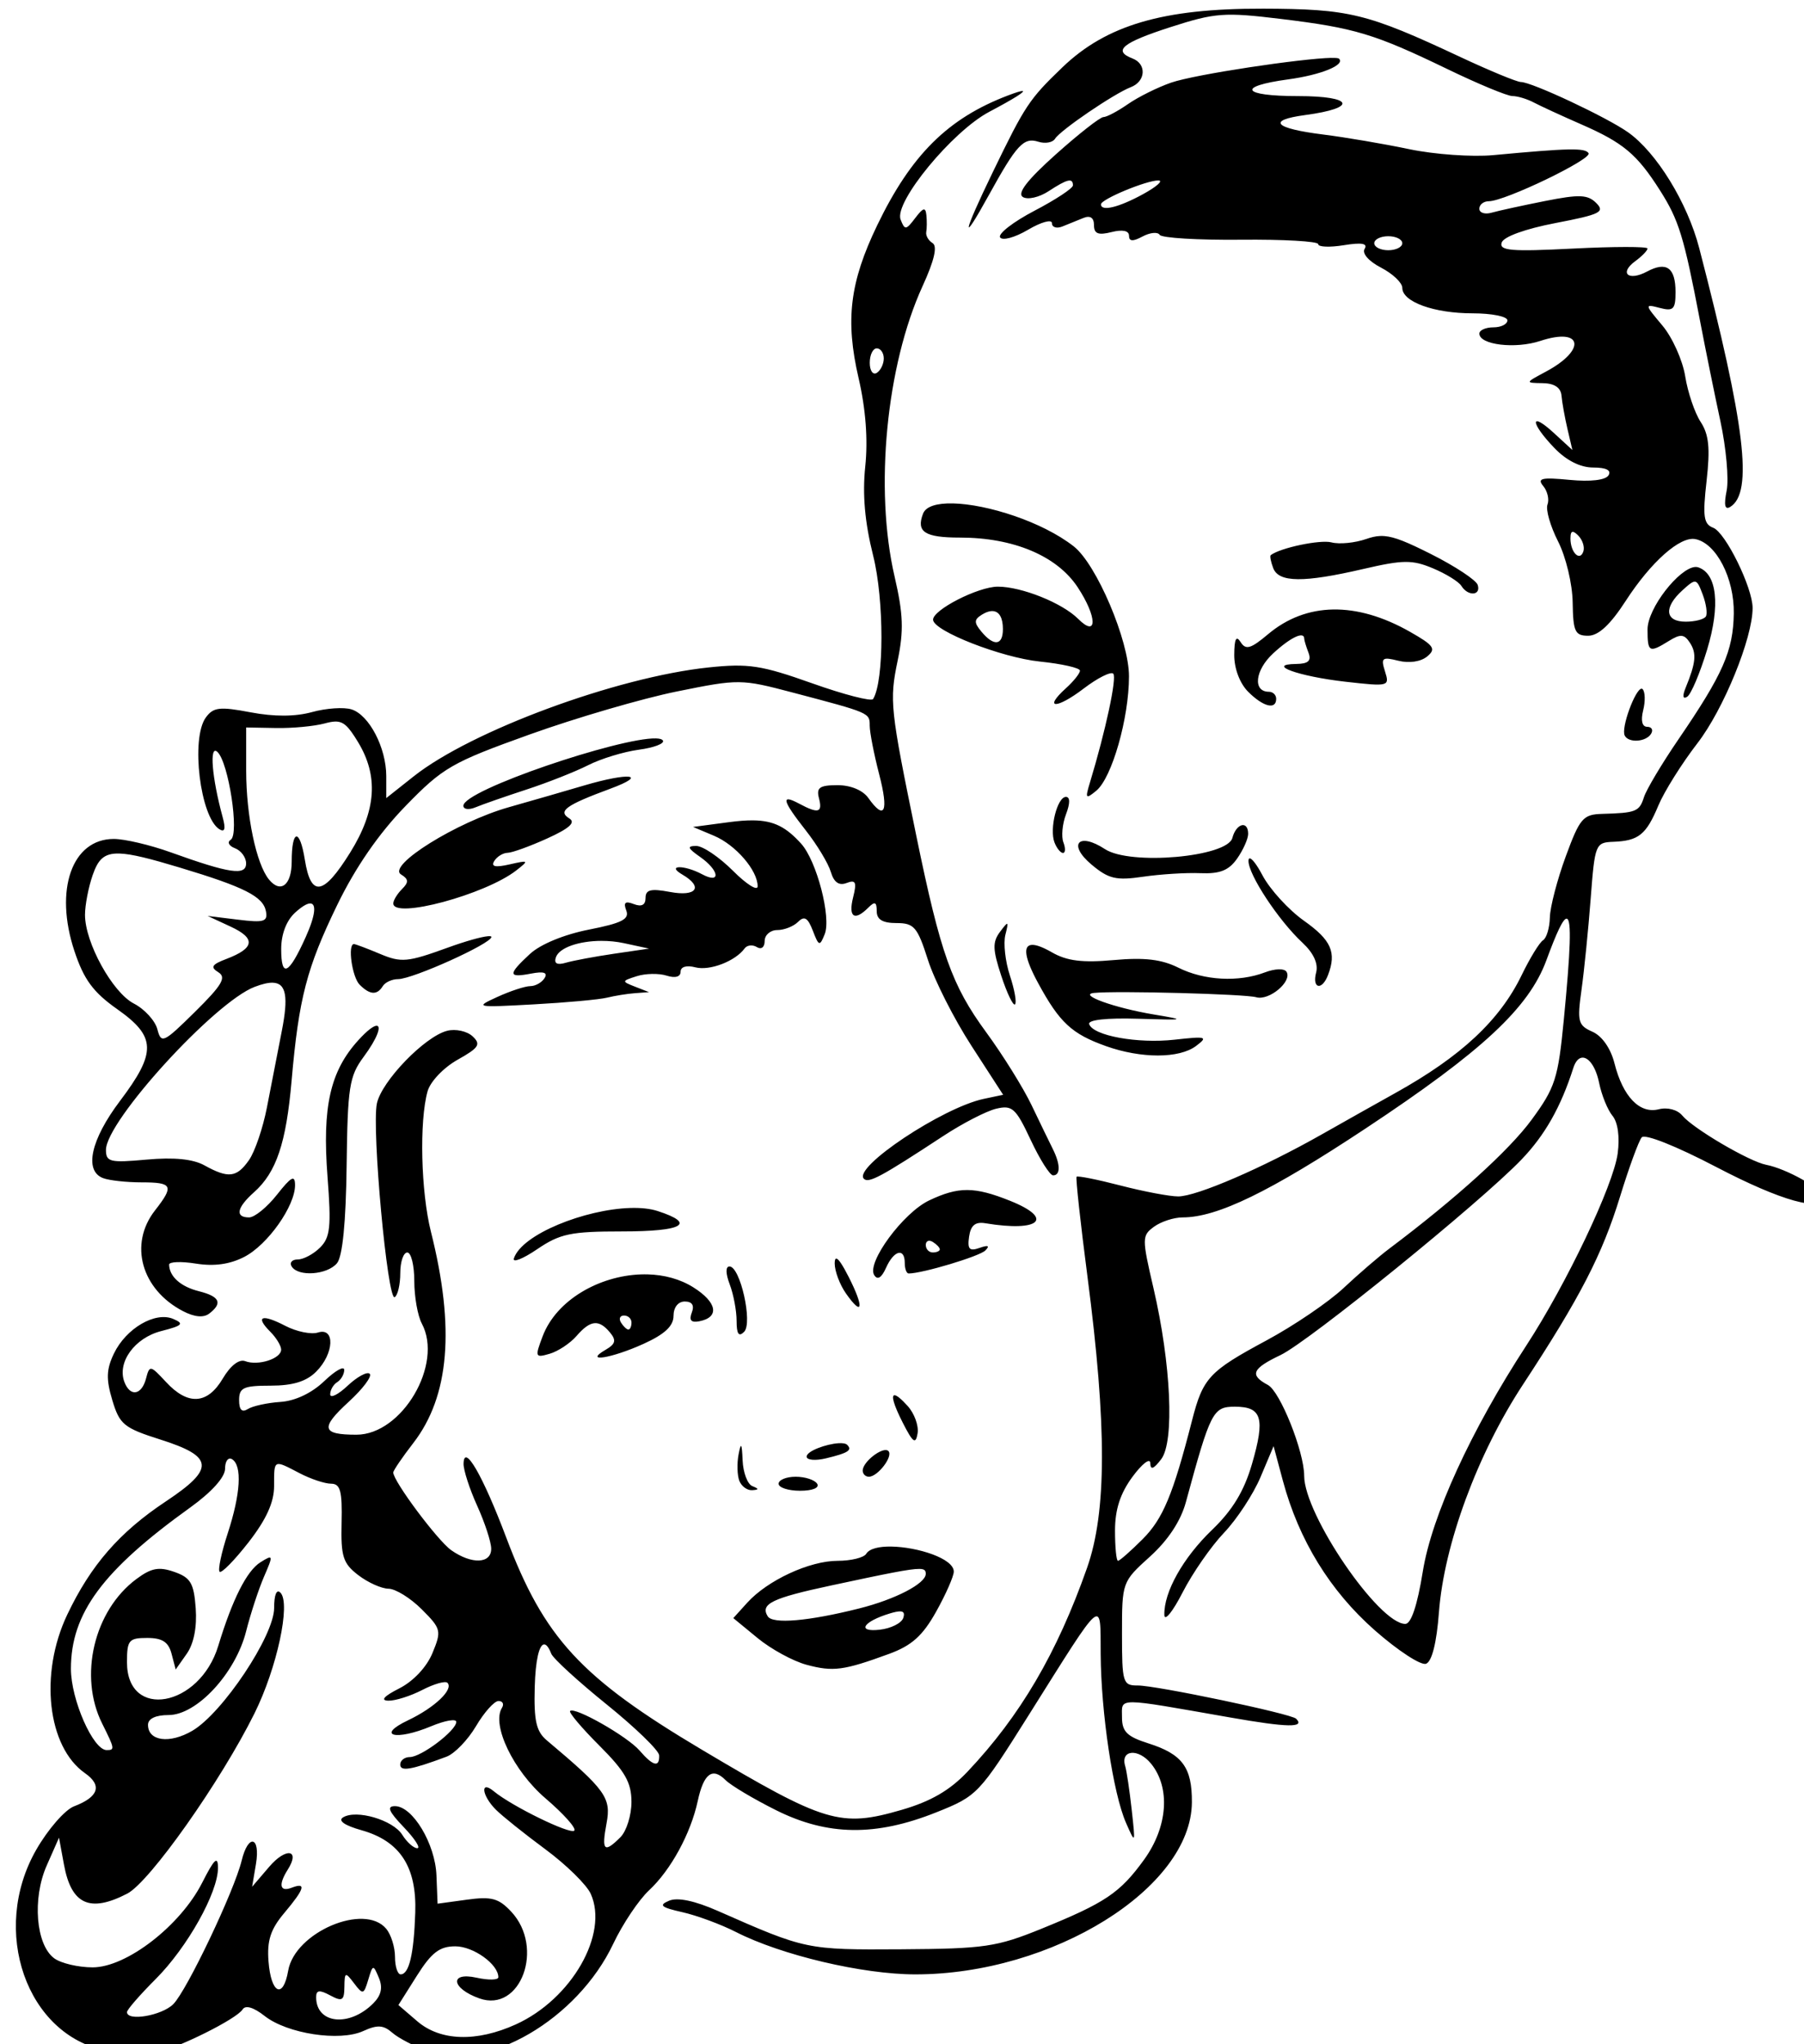 <?xml version="1.0" encoding="UTF-8"?>
<svg width="68.225mm" height="77.287mm" version="1.1" viewBox="0 0 68.225 77.287" xmlns="http://www.w3.org/2000/svg">
<g transform="translate(-376.85 -207.93)">
<path transform="scale(.265)" d="m1602.2 785.88c-14.116-0.041-22.234 2.341-28.5 8.361-4.749 4.562-5.317 5.415-9.94 14.959-4.32 8.92-4.612 10.62-0.562 3.273 3.963-7.189 4.968-8.273 7.059-7.609 0.976 0.31 2.049 0.119 2.385-0.424 0.755-1.222 8.429-6.446 10.809-7.359 2.143-0.822 2.295-3.311 0.25-4.096-2.866-1.1-1.461-2.258 5.434-4.479 6.361-2.049 7.663-2.143 15.75-1.162 10.521 1.276 13.353 2.129 23.762 7.16 4.371 2.113 8.54 3.842 9.264 3.842 0.724 0 2.098 0.413 3.053 0.918 0.955 0.505 3.988 1.902 6.738 3.103 6.047 2.641 7.99 4.269 11.285 9.457 2.683 4.224 3.41 6.592 5.689 18.521 0.788 4.125 2.104 10.608 2.924 14.404 0.819 3.797 1.219 8.253 0.889 9.904-0.415 2.077-0.256 2.79 0.518 2.312 3.286-2.031 2.134-11.631-4.43-36.916-1.685-6.491-6.1-13.671-10.174-16.543-3.062-2.159-13.734-7.162-15.277-7.162-0.559 0-4.448-1.607-8.643-3.57-13.38-6.264-15.826-6.859-28.281-6.896zm9.891 7.018c-4.241 0.081-19.458 2.345-22.891 3.537-1.925 0.669-4.694 2.047-6.154 3.062-1.46 1.016-3.035 1.849-3.5 1.85-0.465 1e-3 -3.522 2.395-6.791 5.32-4.084 3.655-5.556 5.56-4.705 6.086 0.681 0.421 2.325 0.051 3.658-0.822 2.685-1.759 3.492-1.953 3.488-0.836 0 0.412-2.47 2.039-5.486 3.615-3.017 1.576-5.226 3.285-4.91 3.797 0.319 0.515 2.099 0.032 3.988-1.082 1.877-1.107 3.412-1.53 3.412-0.939 0 0.59 0.675 0.801 1.5 0.467 0.825-0.334 2.175-0.881 3-1.215 0.967-0.391 1.5-0.029 1.5 1.02 0 1.235 0.601 1.475 2.5 0.998 1.575-0.395 2.5-0.203 2.5 0.518 0 0.822 0.546 0.851 1.939 0.105 1.067-0.571 2.163-0.675 2.438-0.23 0.275 0.445 5.477 0.758 11.561 0.697 6.084-0.061 11.062 0.222 11.062 0.631 0 0.409 1.644 0.477 3.654 0.15 2.553-0.414 3.449-0.258 2.969 0.52-0.4 0.647 0.581 1.77 2.344 2.682 1.668 0.863 3.033 2.16 3.033 2.883 0 1.998 4.524 3.635 10.047 3.635 2.724 0 4.953 0.45 4.953 1 0 0.55-0.9 1-2 1s-2 0.402-2 0.893c0 1.605 5.125 2.222 8.691 1.045 6.034-1.991 6.635 1.259 0.809 4.377-2.993 1.601-2.995 1.606-0.465 1.647 1.674 0.026 2.587 0.634 2.686 1.789 0.082 0.962 0.466 3.1 0.852 4.75l0.701 3-2.637-2.424c-3.454-3.175-3.415-1.496 0.049 2.119 1.723 1.798 3.719 2.805 5.561 2.805 1.857 0 2.627 0.394 2.182 1.115-0.423 0.685-2.568 0.934-5.559 0.646-3.992-0.383-4.671-0.226-3.76 0.873 0.612 0.737 0.887 1.928 0.611 2.647-0.276 0.719 0.404 3.088 1.51 5.264 1.122 2.207 2.043 6.055 2.082 8.705 0.062 4.165 0.335 4.75 2.211 4.75 1.467 0 3.151-1.562 5.357-4.967 3.615-5.578 7.757-9.252 9.945-8.82 2.977 0.587 5.558 5.579 5.482 10.604-0.081 5.343-1.539 8.659-7.9 17.967-2.362 3.456-4.577 7.168-4.92 8.25-0.654 2.062-1.127 2.251-5.977 2.385-2.717 0.075-3.185 0.624-5.189 6.082-1.212 3.3-2.23 7.211-2.264 8.691-0.033 1.48-0.47 2.945-0.973 3.256-0.502 0.31-1.873 2.545-3.045 4.967-3.127 6.46-8.645 11.609-18.041 16.836-2.475 1.377-7.2 4.034-10.5 5.904-8.436 4.78-17.852 8.846-20.482 8.846-1.227 0-4.932-0.701-8.234-1.557-3.303-0.856-6.124-1.419-6.268-1.25-0.144 0.168 0.559 6.607 1.562 14.307 2.767 21.238 2.747 33.511-0.066 41.5-4.284 12.164-9.54 21.122-17.057 29.074-2.519 2.665-5.235 4.241-9.383 5.447-8.759 2.546-10.912 1.9-28.494-8.555-17.331-10.305-22.54-15.946-27.943-30.262-3.363-8.909-6.046-13.553-6.104-10.564-0.017 0.902 0.858 3.602 1.945 6 1.088 2.398 1.989 5.147 2 6.109 0.027 2.168-2.77 2.284-5.693 0.236-1.949-1.365-8.283-9.85-8.283-11.096 0-0.28 1.285-2.169 2.856-4.199 5.16-6.67 5.975-16.427 2.519-30.15-1.433-5.692-1.676-15.745-0.482-20.033 0.386-1.388 2.282-3.384 4.277-4.504 3.07-1.722 3.378-2.201 2.148-3.35-0.789-0.737-2.421-1.093-3.627-0.787-3.2 0.811-9.367 7.197-10.031 10.385-0.751 3.61 1.521 28.253 2.547 27.619 0.436-0.269 0.793-1.812 0.793-3.43s0.45-2.941 1-2.941 1 1.83 1 4.066c0 2.236 0.483 4.969 1.074 6.074 3.101 5.794-2.822 15.859-9.332 15.859-4.972 0-5.193-0.946-1.102-4.693 2.009-1.841 3.36-3.638 3.002-3.996-0.358-0.358-1.774 0.404-3.147 1.693-1.373 1.29-2.496 1.844-2.496 1.23 0-0.613 0.45-1.395 1-1.734 0.55-0.34 1-1.126 1-1.746 0-0.62-1.286 0.103-2.856 1.607-1.777 1.702-4.136 2.82-6.25 2.961-1.868 0.124-3.957 0.58-4.644 1.012-0.85 0.534-1.25 0.124-1.25-1.275 0-1.774 0.624-2.059 4.5-2.059 3.167 0 5.093-0.593 6.5-2 2.564-2.564 2.732-6.367 0.248-5.58-0.963 0.305-3.054-0.123-4.648-0.951-3.377-1.754-4.358-1.368-2.148 0.842 0.851 0.851 1.547 1.998 1.547 2.551 0 1.291-3.296 2.347-5.131 1.643-0.864-0.331-2.108 0.632-3.197 2.477-2.188 3.704-4.972 3.877-8.098 0.504-2.242-2.42-2.353-2.439-2.859-0.5-0.622 2.378-2.258 2.646-3.08 0.504-1.077-2.805 1.446-6.304 5.246-7.277 3.054-0.782 3.321-1.054 1.713-1.736-2.569-1.089-6.729 1.343-8.461 4.945-1.082 2.251-1.129 3.644-0.229 6.65 1.038 3.465 1.648 3.965 6.857 5.617 7.66 2.429 7.814 4.16 0.779 8.83-6.614 4.39-10.714 9.1-14.074 16.17-3.999 8.414-2.828 18.844 2.537 22.602 2.496 1.748 1.953 3.396-1.557 4.73-1.297 0.493-3.724 3.279-5.393 6.189-6.62 11.544-1.391 26.504 10.025 28.68 2.432 0.463 5.547 0.614 6.922 0.334 3.195-0.65 11.659-4.863 12.498-6.221 0.403-0.652 1.569-0.307 3.141 0.93 3.229 2.54 10.71 3.687 14.068 2.156 2.033-0.926 2.881-0.875 4.172 0.252 0.891 0.778 3.219 1.978 5.172 2.666 8.329 2.937 21.238-4.594 26.34-15.363 1.34-2.829 3.643-6.268 5.119-7.643 3.105-2.893 5.942-8.097 6.943-12.738 0.846-3.921 2.091-4.859 3.963-2.986 0.771 0.771 4.032 2.713 7.244 4.314 7.324 3.651 14.194 3.74 22.82 0.297 5.877-2.345 6.105-2.586 13.211-13.887 10.858-17.267 10.211-16.718 10.264-8.691 0.055 8.403 1.774 19.86 3.607 24.051 1.355 3.096 1.366 3.068 0.82-1.859-0.304-2.75-0.722-5.547-0.926-6.217-0.716-2.347 1.883-2.58 3.703-0.332 2.782 3.435 2.369 9.018-1.014 13.688-3.433 4.739-5.52 6.143-14.646 9.852-6.394 2.598-8.126 2.853-20 2.928-13.516 0.086-13.616 0.064-26.137-5.455-3.34-1.476-5.788-1.987-7-1.475-1.519 0.643-1.166 0.947 1.902 1.639 2.071 0.467 5.511 1.741 7.646 2.83 6.477 3.304 18.077 6.043 25.588 6.043 19.592 0 39.4-12.323 39.475-24.559 0.03-4.981-1.367-6.869-6.225-8.408-3.033-0.961-3.75-1.673-3.75-3.721 0-2.854-1.04-2.855 15.457 0.035 8.18 1.433 10.7 1.48 9.393 0.172-0.711-0.711-19.974-4.752-22.6-4.74-2.131 0.01-2.25-0.38-2.25-7.387 0-7.358 0.02-7.415 3.992-11.004 2.577-2.328 4.392-5.076 5.119-7.748 3.53-12.979 3.87-13.639 7-13.639 3.863 0 4.345 1.621 2.434 8.195-1.118 3.847-2.776 6.579-5.68 9.367-4.149 3.983-6.905 8.896-6.82 12.154 0.026 0.98 1.198-0.467 2.606-3.217 1.407-2.75 4.062-6.575 5.898-8.5s4.182-5.496 5.213-7.936l1.873-4.436 1.326 4.936c2.273 8.468 6.726 15.716 13.115 21.34 3.299 2.904 6.593 5.052 7.32 4.773 0.84-0.322 1.509-2.998 1.836-7.344 0.729-9.678 5.495-22.593 11.978-32.469 8.173-12.449 11.322-18.547 13.877-26.865 1.267-4.125 2.655-7.918 3.084-8.428 0.452-0.537 4.94 1.249 10.678 4.25 9.248 4.836 15.15 6.474 15.15 4.203 0-1.079-5.147-3.976-8.061-4.537-2.421-0.466-10.427-5.165-11.971-7.025-0.7-0.844-2.104-1.216-3.377-0.896-2.715 0.681-5.105-1.807-6.307-6.566-0.537-2.126-1.77-3.893-3.141-4.5-2.06-0.913-2.196-1.437-1.56-6 0.383-2.75 0.972-8.6 1.307-13 0.591-7.76 0.686-8.004 3.209-8.1 3.627-0.138 4.706-1.003 6.447-5.17 0.834-1.997 3.344-5.999 5.578-8.895 3.735-4.841 7.875-14.986 7.875-19.299 0-2.906-3.867-10.772-5.627-11.447-1.367-0.524-1.518-1.599-0.941-6.693 0.527-4.663 0.331-6.61-0.85-8.412-0.845-1.29-1.837-4.218-2.203-6.508s-1.833-5.552-3.262-7.25c-2.545-3.025-2.552-3.074-0.357-2.5 1.933 0.505 2.24 0.195 2.24-2.262 0-3.487-1.29-4.415-4.066-2.93-2.663 1.425-4.022 0.232-1.684-1.478 0.962-0.703 1.75-1.518 1.75-1.811 0-0.292-4.786-0.287-10.635 0.012-8.836 0.451-10.555 0.306-10.176-0.857 0.273-0.838 3.371-1.959 7.707-2.791 6.345-1.217 7.068-1.572 5.795-2.846-1.218-1.218-2.411-1.266-7.324-0.291-3.228 0.64-6.655 1.39-7.617 1.664-0.963 0.274-1.75 0.019-1.75-0.568 0-0.587 0.612-1.068 1.361-1.068 2.284 0 14.754-6.002 14.23-6.85-0.483-0.782-2.773-0.737-13.592 0.273-3.025 0.283-8.434-0.101-12.018-0.854-3.584-0.752-9.101-1.691-12.262-2.086-7.007-0.876-8.088-2.038-2.58-2.777 7.556-1.013 6.93-2.707-1-2.707-8.032 0-8.848-1.375-1.414-2.385 4.674-0.635 8.18-2.064 7.244-2.955-0.091-0.087-0.474-0.119-1.08-0.107zm-44.104 4.729c-0.235-8e-3 -0.916 0.2-2.064 0.637-8.568 3.257-13.816 8.466-18.662 18.525-3.918 8.133-4.573 13.532-2.652 21.814 1.018 4.391 1.349 8.77 0.951 12.574-0.42 4.019-0.069 7.991 1.127 12.754 1.578 6.291 1.574 17.89-0.01 20.449-0.237 0.383-4.154-0.628-8.705-2.246-7.239-2.574-9.086-2.857-14.773-2.26-13.138 1.38-33.875 9.037-42.082 15.537l-3.918 3.103v-3.135c0-4.043-2.434-8.72-4.955-9.52-1.087-0.345-3.62-0.174-5.629 0.381-2.409 0.664-5.399 0.677-8.783 0.035-4.405-0.836-5.306-0.732-6.381 0.738-2.179 2.98-0.807 14.252 1.941 15.951 0.769 0.475 0.914-0.065 0.463-1.715-1.548-5.661-1.933-10.424-0.752-9.322 1.6 1.492 3.158 11.744 1.904 12.527-0.541 0.338-0.27 0.882 0.607 1.219 0.871 0.334 1.584 1.305 1.584 2.158 0 1.794-2.344 1.448-10.789-1.588-2.908-1.046-6.55-1.9-8.094-1.9-5.97 0-8.521 7.261-5.619 15.998 1.354 4.078 2.678 5.872 6.115 8.295 5.561 3.919 5.627 6.151 0.387 13.092-4.172 5.526-5.148 9.961-2.42 11.008 0.87 0.334 3.345 0.607 5.5 0.607 4.439 0 4.672 0.482 1.92 4-3.762 4.809-1.963 11.281 3.998 14.377 1.638 0.85 2.929 0.969 3.748 0.34 1.939-1.489 1.496-2.436-1.49-3.186-2.593-0.651-4.21-2.095-4.244-3.791-0.01-0.419 1.717-0.485 3.834-0.146 2.596 0.415 4.843 0.1 6.902-0.965 3.341-1.727 7.255-7.269 7.236-10.246-0.01-1.491-0.543-1.206-2.572 1.369-1.409 1.788-3.203 3.25-3.988 3.25-2.039 0-1.764-1.391 0.711-3.596 3.179-2.832 4.58-6.996 5.357-15.904 1.028-11.781 2.155-16.112 6.529-25.119 2.589-5.33 5.924-10.16 9.709-14.057 5.369-5.528 6.592-6.234 17.766-10.242 6.6-2.367 16.05-5.126 21-6.129 8.826-1.789 9.145-1.785 16.5 0.154 11.075 2.92 11 2.888 11 4.742 0 0.943 0.61 4.062 1.353 6.932 1.385 5.338 0.78 6.656-1.547 3.377-0.794-1.118-2.529-1.834-4.42-1.834-2.524 7e-3 -3.022 0.355-2.633 1.842 0.547 2.093-0.073 2.269-2.82 0.799-2.666-1.427-2.427-0.475 0.965 3.844 1.594 2.03 3.192 4.681 3.551 5.891 0.444 1.496 1.165 2.001 2.252 1.584 1.306-0.501 1.476-0.124 0.93 2.053-0.711 2.831 0.193 3.44 2.17 1.463 0.933-0.933 1.199-0.822 1.199 0.5 0 1.198 0.833 1.701 2.818 1.701 2.519 0 2.993 0.555 4.49 5.25 0.921 2.888 3.712 8.4 6.203 12.25l4.531 7-2.772 0.586c-5.886 1.245-18.693 9.777-17.107 11.396 0.675 0.69 2.466-0.275 11.336-6.1 2.75-1.806 6.147-3.558 7.551-3.893 2.291-0.546 2.794-0.091 4.922 4.451 1.303 2.782 2.743 5.059 3.199 5.059 1.073 0 1.056-1.574-0.041-3.764-0.478-0.955-1.839-3.761-3.022-6.236-1.183-2.475-4.095-7.156-6.473-10.4-4.925-6.719-6.522-11.208-9.996-28.1-3.725-18.116-3.842-19.214-2.65-24.953 0.887-4.271 0.8-6.644-0.441-11.998-2.891-12.467-1.19-30.102 4-41.438 1.668-3.643 2.143-5.685 1.424-6.129-0.593-0.366-1-1.075-0.906-1.574 0.096-0.5 0.104-1.583 0.022-2.408-0.119-1.185-0.452-1.101-1.59 0.402-1.32 1.744-1.496 1.763-2.092 0.211-0.945-2.463 7.378-12.573 12.643-15.357 3.609-1.909 5.257-2.96 4.74-2.977zm19.43 12.762c0.705 0.023-0.294 0.903-2.219 1.957-3.469 1.899-6 2.511-6 1.449 0-0.731 6.585-3.459 8.219-3.406zm32.781 7.957c1.1 0 2 0.45 2 1 0 0.55-0.9 1-2 1s-2-0.45-2-1c0-0.55 0.9-1 2-1zm-72.998 16c0.55 0 1 0.649 1 1.441 0 0.792-0.45 1.719-1 2.059-0.55 0.34-1-0.309-1-1.441 0-1.132 0.45-2.059 1-2.059zm10.857 22.125c-2.228-0.049-3.844 0.396-4.254 1.465-0.999 2.604 0.247 3.41 5.275 3.41 7.632 0 13.834 2.61 16.781 7.064 2.813 4.25 2.867 7.319 0.08 4.531-2.272-2.272-8.075-4.594-11.459-4.594-2.82 4e-3 -9.316 3.329-9.244 4.732 0.082 1.608 9.752 5.388 15.23 5.953 3.152 0.325 5.732 0.909 5.732 1.297 0 0.388-0.904 1.521-2.008 2.519-3.283 2.972-1.34 2.998 2.545 0.035 1.976-1.507 3.873-2.461 4.215-2.119 0.545 0.545-1.081 8.125-3.342 15.58-0.682 2.248-0.59 2.361 0.912 1.129 2.238-1.835 4.676-10.356 4.676-16.34 0-5.089-4.635-15.988-7.883-18.533-4.494-3.522-12.356-6.022-17.258-6.131zm88.543 4.064c0.172 0.041 0.405 0.217 0.711 0.523 0.612 0.612 0.939 1.629 0.729 2.262-0.497 1.491-1.842 0.146-1.842-1.842 0-0.703 0.116-1.011 0.402-0.943zm-27.592 0.586c-0.637 0.03-1.248 0.18-1.947 0.424-1.609 0.561-3.84 0.779-4.961 0.486-1.615-0.422-7.297 0.77-8.676 1.82-0.15 0.115 0.011 0.948 0.357 1.852 0.793 2.066 4.321 2.101 12.842 0.125 5.694-1.32 6.992-1.333 9.94-0.102 1.865 0.779 3.698 1.911 4.072 2.518 0.936 1.514 2.825 1.396 2.326-0.146-0.222-0.688-3.233-2.674-6.689-4.412-3.338-1.679-5.132-2.434-6.613-2.553-0.222-0.018-0.438-0.022-0.65-0.012zm45 4.418c-2.283 0.135-6.809 5.87-6.809 8.912 0 3.269 0.225 3.391 3.043 1.645 1.662-1.03 2.19-0.986 3 0.25 0.985 1.504 0.86 2.849-0.6 6.414-0.491 1.2-0.412 1.685 0.213 1.299 0.548-0.339 1.828-3.363 2.844-6.719 1.913-6.317 1.423-10.857-1.268-11.75-0.13-0.043-0.272-0.06-0.424-0.051zm0.01 2.103c0.372 0.077 0.613 0.659 1.049 1.814 0.497 1.313 0.702 2.726 0.459 3.139-0.243 0.412-1.54 0.75-2.883 0.75-2.961 0-3.169-2.03-0.459-4.482 0.959-0.868 1.462-1.298 1.834-1.221zm-51.684 3.963c-3.423 0.059-6.568 1.236-9.293 3.529-2.474 2.082-3.178 2.284-3.912 1.125-0.635-1.002-0.901-0.467-0.912 1.836-0.01 1.933 0.797 4.06 1.986 5.25 2.153 2.153 4 2.615 4 1 0-0.55-0.466-1-1.033-1-2.334 0-2.005-3.062 0.586-5.463 2.47-2.289 4.447-3.231 4.447-2.119 0 0.23 0.272 1.13 0.606 2 0.446 1.163-0.017 1.591-1.75 1.613-4.433 0.057 0.343 1.778 7.033 2.535 6.193 0.701 6.319 0.669 5.643-1.463-0.619-1.95-0.417-2.113 1.9-1.531 1.541 0.387 3.211 0.139 4.115-0.611 1.311-1.088 0.972-1.574-2.453-3.519-3.839-2.181-7.54-3.24-10.963-3.182zm-48.486 0.236c0.859 0.103 1.355 0.988 1.355 2.562 0 2.348-1.291 2.502-3.064 0.365-1.082-1.304-1.068-1.724 0.08-2.434 0.457-0.283 0.873-0.444 1.238-0.49 0.137-0.017 0.268-0.019 0.391-4e-3zm92.486 11.064c-0.881 0.065-2.945 5.587-2.391 6.689 0.546 1.086 3.036 0.921 3.76-0.25 0.34-0.55 0.091-1-0.551-1-0.726 0-0.943-0.889-0.576-2.352 0.325-1.294 0.286-2.655-0.084-3.025-0.047-0.047-0.1-0.067-0.158-0.062zm-186.45 4.689c1.248-0.035 1.933 0.707 3.266 2.893 2.975 4.88 2.634 9.791-1.096 15.791-3.829 6.159-5.608 6.443-6.473 1.033-0.728-4.551-1.877-4.381-1.877 0.277 0 3.34-1.584 4.579-3.246 2.539-1.81-2.221-3.242-9.049-3.25-15.486v-6.203l4.25 0.078c2.337 0.044 5.464-0.249 6.949-0.652 0.586-0.159 1.065-0.258 1.48-0.27zm45.799 2.406c-5.134-0.14-27.478 7.374-27.478 9.611 0 0.521 0.787 0.617 1.75 0.215 0.963-0.403 4.225-1.541 7.25-2.529 3.025-0.988 6.988-2.554 8.809-3.478 1.821-0.925 5.075-1.918 7.231-2.207 2.155-0.289 3.701-0.877 3.436-1.307-0.119-0.193-0.465-0.29-0.996-0.305zm-3.893 5.465c-0.823-0.096-3.147 0.303-6.398 1.264-2.578 0.762-7.388 2.15-10.688 3.084-7.436 2.105-17.436 8.335-15.4 9.594 1.101 0.68 1.129 1.107 0.141 2.096-0.683 0.683-1.24 1.601-1.24 2.041 0 2.273 13.121-1.25 17.559-4.715 1.833-1.431 1.78-1.478-0.959-0.854-2.053 0.468-2.693 0.327-2.191-0.484 0.39-0.63 1.245-1.157 1.9-1.168 0.655-0.012 3.205-0.936 5.666-2.053 3.166-1.436 4.085-2.271 3.143-2.853-1.683-1.04-0.51-1.887 5.861-4.244 2.754-1.019 3.431-1.611 2.607-1.707zm62.408 2.879c-1.237 0-2.382 4.55-1.635 6.498 0.317 0.826 0.864 1.502 1.215 1.502s0.377-0.678 0.059-1.508c-0.319-0.83-0.154-2.63 0.367-4 0.602-1.578 0.6-2.492-0.01-2.492zm-44.646 3.35c-0.995-0.01-2.128 0.081-3.459 0.258l-5.111 0.68 2.982 1.254c3.095 1.301 6.238 4.938 6.238 7.215 0 0.721-1.59-0.279-3.533-2.223-1.943-1.943-4.294-3.533-5.223-3.533-1.357 0-1.252 0.306 0.533 1.557 2.782 1.949 3.014 3.937 0.289 2.478-2.551-1.365-5.166-1.323-2.816 0.045 3.04 1.771 2.037 3.195-1.75 2.484-2.748-0.516-3.5-0.331-3.5 0.857 0 1.005-0.561 1.299-1.672 0.873-1.232-0.473-1.516-0.231-1.076 0.916 0.474 1.236-0.63 1.8-5.33 2.725-3.549 0.698-6.929 2.093-8.424 3.478-3.165 2.933-3.138 3.43 0.152 2.801 1.828-0.349 2.428-0.152 1.94 0.639-0.389 0.63-1.304 1.147-2.033 1.147s-2.841 0.691-4.691 1.535c-3.275 1.494-3.138 1.522 5.135 1.07 4.675-0.255 9.4-0.687 10.5-0.959 1.1-0.272 2.9-0.56 4-0.641l2-0.146-2-0.781c-1.936-0.757-1.928-0.805 0.25-1.498 1.238-0.394 3.15-0.429 4.25-0.08 1.231 0.391 2 0.178 2-0.551 0-0.713 0.841-0.964 2.115-0.631 2.037 0.532 5.697-0.873 7.023-2.697 0.351-0.483 1.139-0.569 1.75-0.191 0.634 0.392 1.111 0.018 1.111-0.871 0-0.857 0.811-1.559 1.801-1.559s2.325-0.527 2.969-1.17c0.893-0.893 1.389-0.597 2.1 1.25 0.862 2.242 0.987 2.28 1.697 0.516 0.964-2.394-1.136-10.464-3.363-12.926-2.122-2.345-3.868-3.291-6.854-3.32zm69.73 0.697c-0.494 0.126-1.056 0.757-1.33 1.803-0.715 2.736-14.585 3.959-18.18 1.603-3.788-2.482-5.363-0.685-1.928 2.199 2.445 2.053 3.51 2.305 7.359 1.74 2.475-0.363 6.156-0.592 8.18-0.508 2.786 0.116 4.061-0.391 5.25-2.088 0.864-1.233 1.57-2.817 1.57-3.519 0-0.976-0.428-1.356-0.922-1.23zm-160.17 4.033c1.758 0.051 4.401 0.735 8.594 1.996 9.238 2.779 11.916 4.134 12.32 6.232 0.289 1.499-0.265 1.666-3.994 1.209l-4.326-0.531 3.295 1.529c3.608 1.673 3.423 3.07-0.609 4.604-2.101 0.799-2.329 1.176-1.152 1.904 1.178 0.73 0.526 1.834-3.326 5.635-4.523 4.462-4.828 4.604-5.379 2.496-0.321-1.228-1.83-2.878-3.353-3.666-3.056-1.58-6.975-8.691-6.975-12.654 0-1.394 0.494-3.953 1.098-5.686 0.75-2.152 1.548-3.134 3.809-3.068zm161.31 0.693c-0.104 6e-3 -0.164 0.114-0.17 0.336-0.053 1.937 4.267 8.5 7.693 11.688 1.588 1.477 2.289 2.996 1.961 4.25-0.608 2.326 0.825 2.64 1.695 0.371 1.241-3.233 0.462-4.991-3.43-7.744-2.196-1.554-4.866-4.479-5.934-6.5-0.801-1.516-1.505-2.418-1.816-2.4zm-134.15 6.434c1.001-0.092 0.857 1.637-0.584 4.832-2.405 5.333-3.482 5.852-3.482 1.676 0-2.138 0.746-4.081 2.006-5.221 0.915-0.828 1.606-1.245 2.061-1.287zm179.39 2.168c0.737 0.077 0.534 4.646-0.408 14.387-0.816 8.431-1.229 9.714-4.604 14.311-3.196 4.354-10.804 11.241-20.326 18.398-1.441 1.083-4.373 3.609-6.514 5.615-2.141 2.006-7.091 5.367-11 7.469-8.195 4.407-9.058 5.337-10.623 11.445-2.707 10.561-4.142 14.006-7.053 16.916-1.696 1.696-3.275 3.084-3.508 3.084-0.233 0-0.424-1.937-0.424-4.305 0-3.022 0.745-5.317 2.5-7.695 1.375-1.863 2.514-2.738 2.533-1.943 0.023 1.028 0.47 0.867 1.557-0.557 1.915-2.51 1.414-13.596-1.105-24.424-1.657-7.122-1.653-7.478 0.086-8.75 0.997-0.729 2.835-1.326 4.086-1.326 4.938 0 12.461-3.658 26.123-12.701 16.632-11.01 23.282-17.197 25.783-23.992 1.449-3.934 2.392-5.984 2.897-5.932zm-79.85 0.742c-0.103-0.059-0.419 0.333-1.02 1.135-1.089 1.455-1.059 2.522 0.18 6.285 0.821 2.494 1.703 4.323 1.961 4.064 0.258-0.258-0.069-2.103-0.729-4.102-0.661-1.998-0.953-4.615-0.65-5.816 0.251-0.999 0.361-1.508 0.258-1.566zm-74.104 1.762c-0.956 0.082-3.193 0.708-5.783 1.648-5.696 2.067-6.588 2.148-9.615 0.875-1.835-0.772-3.509-1.402-3.721-1.402-0.932 0-0.27 4.715 0.814 5.799 1.462 1.462 2.482 1.525 3.301 0.201 0.34-0.55 1.322-1 2.184-1 2.085 0 13.316-5.072 13.316-6.014 0-0.102-0.177-0.135-0.496-0.107zm16.219 0.664c1.054-1e-3 2.139 0.101 3.176 0.324l3.602 0.777-5 0.734c-2.75 0.404-5.842 0.982-6.869 1.283-1.248 0.366-1.725 0.115-1.435-0.754 0.474-1.423 3.364-2.362 6.527-2.365zm61.432 0.572c-1.343 0.047-1.059 1.903 0.889 5.486 3.044 5.601 4.786 7.218 9.641 8.949v2e-3c5.043 1.796 10.473 1.792 12.875-0.012 1.762-1.323 1.481-1.406-3.059-0.898-5.286 0.591-11.641-0.567-12.193-2.223-0.201-0.603 2.501-0.901 6.932-0.766 6.877 0.21 6.997 0.179 2.262-0.613-5.598-0.937-10.837-2.83-8.5-3.07 3.211-0.331 21.589 0.156 23.144 0.613 1.839 0.54 5.175-2.256 4.328-3.627-0.31-0.501-1.634-0.467-3.074 0.08-3.767 1.432-8.681 1.168-12.357-0.666-2.397-1.196-4.851-1.485-9.227-1.088-4.47 0.405-6.678 0.129-8.824-1.103-1.279-0.734-2.225-1.086-2.836-1.064zm-108.38 5.396c1.976 0.041 2.256 2.071 1.32 6.859-0.605 3.096-1.565 8.025-2.133 10.953-0.568 2.928-1.718 6.303-2.557 7.5-1.752 2.502-2.942 2.641-6.354 0.752-1.639-0.908-4.35-1.178-8.25-0.824-5.239 0.475-5.807 0.339-5.807-1.389 0-4.093 15.501-21.083 21.221-23.258 1.052-0.4 1.9-0.607 2.559-0.594zm14.84 6.141c-0.428 7e-3 -1.309 0.64-2.6 2.059-4.026 4.425-5.171 9.49-4.402 19.492 0.548 7.135 0.39 8.646-1.059 10.094-0.937 0.937-2.371 1.703-3.189 1.703-0.818 0-1.209 0.45-0.869 1 0.928 1.502 5.086 1.202 6.471-0.467 0.791-0.953 1.272-5.82 1.373-13.916 0.14-11.207 0.381-12.756 2.406-15.494 2.034-2.75 2.582-4.482 1.869-4.471zm172.14 4.549c0.884 0.016 1.869 1.343 2.334 3.617 0.356 1.743 1.214 3.852 1.906 4.686 0.767 0.925 1.056 3.018 0.74 5.371-0.61 4.545-7.297 18.602-13.039 27.406-7.91 12.127-13.494 24.314-14.773 32.244-0.777 4.819-1.663 7.475-2.496 7.475-3.781 0-14.431-15.594-14.434-21.135 0-3.446-3.425-12.02-5.172-12.955-2.659-1.423-2.278-2.327 1.805-4.273 4.043-1.928 28.473-21.745 34.361-27.873 3.366-3.503 5.636-7.508 7.42-13.096 0.323-1.013 0.817-1.476 1.348-1.467zm-87.84 18.891c-1.725-8e-3 -3.341 0.487-5.438 1.482-3.711 1.761-8.949 8.869-7.848 10.65 0.469 0.759 1.049 0.405 1.691-1.035 1.119-2.509 2.672-2.909 2.672-0.689 0 0.825 0.25 1.5 0.557 1.5 1.957 0 10.118-2.448 10.943-3.283 0.672-0.679 0.402-0.801-0.82-0.369-1.455 0.514-1.756 0.195-1.5-1.602 0.23-1.615 0.882-2.153 2.32-1.914 7.77 1.29 9.902-0.653 3.519-3.207-2.538-1.016-4.372-1.526-6.098-1.533zm-48.098 2.562c-6.445 0.193-15.454 3.732-16.607 7.191-0.224 0.673 1.272 0.083 3.326-1.311 3.26-2.212 4.797-2.535 12.096-2.535 8.719 0 10.653-1.099 5.111-2.904-1.086-0.354-2.438-0.486-3.926-0.441zm42.787 4.689c0.12 0.02 0.251 0.071 0.389 0.156 0.55 0.34 1 0.816 1 1.059 0 0.243-0.45 0.441-1 0.441s-1-0.476-1-1.059c0-0.437 0.253-0.658 0.611-0.598zm-13.338 2.539c-0.184-0.05-0.273 0.179-0.273 0.684 0 1.094 0.721 3.017 1.601 4.275 2.408 3.438 2.633 2.043 0.383-2.371-0.839-1.646-1.405-2.505-1.711-2.588zm-15.289 1.117c-0.572 0-0.557 0.999 0.039 2.566 0.536 1.411 0.977 3.75 0.977 5.199 0 1.876 0.308 2.326 1.072 1.562 1.257-1.257-0.55-9.328-2.088-9.328zm-11.66 1.129c-0.333-9e-3 -0.668-8e-3 -1.004 4e-3 -5.907 0.209-12.039 3.633-14.006 8.844-1.115 2.954-1.065 3.082 1.004 2.482 1.199-0.348 2.929-1.493 3.842-2.545 1.979-2.28 3.185-2.406 4.771-0.494 0.93 1.121 0.799 1.639-0.627 2.469-3.223 1.875 0.829 1.234 5.445-0.861 2.989-1.357 4.25-2.537 4.25-3.978 0-1.215 0.652-2.049 1.605-2.049 1.051 0 1.398 0.544 1.004 1.572-0.421 1.097-0.1 1.475 1.06 1.25 2.941-0.57 2.567-2.705-0.848-4.848-1.907-1.197-4.165-1.782-6.498-1.846zm-3.385 5.871c0.583 0 1.061 0.45 1.061 1 0 0.55-0.199 1-0.441 1s-0.719-0.45-1.059-1c-0.34-0.55-0.143-1 0.439-1zm38.611 11.373c-0.514-0.013-0.145 1.345 1.156 3.904 1.462 2.876 1.854 3.159 2.123 1.541 0.182-1.091-0.455-2.848-1.412-3.906-0.933-1.031-1.559-1.532-1.867-1.539zm-8.016 6.848c-1.742 0.109-4.537 1.117-4.537 1.908 0 0.501 1.238 0.613 2.75 0.25 3.17-0.761 3.801-1.162 3.035-1.928-0.204-0.204-0.667-0.267-1.248-0.23zm-13.871 0.416c-0.088-0.129-0.208 0.28-0.381 1.188-0.244 1.277-0.196 2.965 0.105 3.75 0.301 0.785 1.123 1.391 1.828 1.348 1.003-0.062 1.008-0.189 0.029-0.584-0.688-0.277-1.31-1.928-1.385-3.67-0.053-1.237-0.112-1.903-0.199-2.031zm20.635 0.557c-1.049-0.041-3.301 1.811-3.301 2.93 0 0.483 0.396 0.877 0.879 0.877 1.279 0 3.515-2.94 2.789-3.666-0.091-0.091-0.217-0.135-0.367-0.141zm-93.688 1.223c0.119-0.026 0.249-9.6e-4 0.387 0.084 1.463 0.904 1.225 4.94-0.627 10.602-0.895 2.737-1.412 5.191-1.149 5.455 0.264 0.264 2.12-1.626 4.127-4.201 2.533-3.251 3.648-5.704 3.648-8.02 0-3.853-0.111-3.796 3.637-1.842 1.575 0.822 3.598 1.5 4.494 1.5 1.326 5e-3 1.606 1.042 1.5 5.561-0.113 4.826 0.197 5.805 2.369 7.476 1.375 1.058 3.323 1.936 4.328 1.947 1.005 0.012 3.137 1.332 4.738 2.934 2.782 2.782 2.85 3.061 1.533 6.25-0.825 1.998-2.726 4.022-4.738 5.041-2.18 1.104-2.728 1.72-1.561 1.75 0.99 0.026 3.168-0.662 4.842-1.527s3.291-1.326 3.594-1.024c0.928 0.928-1.823 3.546-5.623 5.352-4.657 2.213-1.762 2.962 3.289 0.852 1.979-0.827 3.598-1.109 3.598-0.627 0 1.24-4.997 5.021-6.635 5.021-0.751 0-1.365 0.481-1.365 1.068 0 1.028 1.564 0.762 6.604-1.121 1.157-0.432 3.055-2.398 4.217-4.367 1.162-1.969 2.604-3.58 3.205-3.58 0.601 0 0.823 0.439 0.49 0.977-1.512 2.446 1.648 9.008 6.223 12.918 2.58 2.206 4.427 4.274 4.104 4.598-0.587 0.587-8.927-3.489-11.486-5.613-1.987-1.649-1.732 0.6 0.299 2.631 0.909 0.909 4.082 3.448 7.053 5.643 2.971 2.195 5.883 5.05 6.473 6.344 2.607 5.723-2.719 15.026-10.67 18.639-5.623 2.554-10.786 2.39-14.084-0.447l-2.688-2.311 2.643-4.189c2.089-3.31 3.238-4.188 5.477-4.188 2.578 0 6.143 2.558 6.143 4.408 0 0.413-1.402 0.443-3.117 0.066-3.929-0.863-3.588 1.542 0.42 2.959 5.883 2.079 9.316-7.247 4.551-12.361-1.802-1.935-2.82-2.211-6.338-1.729l-4.189 0.574-0.16-4.049c-0.176-4.496-3.398-9.869-5.92-9.869-1.213 0-0.9 0.752 1.254 3 1.581 1.65 2.448 3 1.928 3s-1.483-0.86-2.139-1.91c-1.322-2.117-6.561-3.657-8.455-2.486-0.759 0.469 0.225 1.154 2.621 1.826 5.509 1.546 7.909 5.222 7.686 11.773-0.202 5.929-0.88 8.797-2.082 8.797-0.444 0-0.809-1.123-0.809-2.496s-0.56-3.173-1.246-4c-3.115-3.753-13.049 0.487-14 5.977-0.712 4.109-2.447 3.288-2.805-1.326-0.231-2.982 0.29-4.583 2.25-6.912 2.914-3.464 3.195-4.426 1.051-3.603-1.691 0.649-1.919-0.426-0.551-2.59 1.822-2.88-0.256-3.199-2.645-0.406l-2.445 2.857 0.547-3.25c0.661-3.94-1.095-4.371-2.035-0.5-1.055 4.341-7.83 18.569-9.762 20.5-1.641 1.64-6.609 2.491-6.609 1.133 0-0.34 1.84-2.457 4.088-4.705 4.529-4.529 8.921-12.373 8.899-15.894-0.011-1.755-0.531-1.263-2.25 2.127-3.116 6.146-10.802 12.09-15.635 12.09-2.046 0-4.51-0.578-5.477-1.285-2.628-1.922-3.165-8.527-1.078-13.25l1.752-3.965 0.711 3.853c1.047 5.682 3.687 6.889 9.027 4.127 3.209-1.659 13.346-16.016 18.16-25.719 3.207-6.463 5.192-15.667 3.713-17.211-0.556-0.58-0.91 0.272-0.91 2.186 0 3.945-7.366 14.991-11.676 17.508-3.244 1.894-6.324 1.479-6.324-0.852 0-0.875 1.094-1.393 2.938-1.393 4.03 0 9.552-5.962 11.064-11.947 0.633-2.504 1.783-6.015 2.557-7.801 1.348-3.112 1.326-3.197-0.516-2.047-1.944 1.214-4.002 5.294-6.016 11.924-2.662 8.764-13.027 10.623-13.027 2.336 0-3.152 0.262-3.465 2.885-3.465 2.148 0 3.034 0.574 3.475 2.25l0.592 2.25 1.582-2.25c1.002-1.425 1.47-3.804 1.275-6.482-0.261-3.589-0.726-4.377-3.061-5.193-2.201-0.77-3.289-0.561-5.432 1.039-6.032 4.503-8.237 13.83-4.867 20.584 1.811 3.631 1.841 3.803 0.65 3.803-1.933 0-5.1-7.201-5.1-11.598 0-7.921 4.52-14.031 17.024-23.014 3.068-2.204 4.976-4.33 4.976-5.541 0-0.811 0.255-1.354 0.613-1.432zm80.828 2.586c-1.343 0-2.441 0.45-2.441 1 0 0.55 1.378 1 3.061 1 1.785 0 2.8-0.417 2.439-1-0.34-0.55-1.716-1-3.059-1zm13.623 9.961c-1.699-0.024-3.096 0.278-3.564 1.037-0.34 0.55-2.183 1-4.098 1-3.997 0-9.994 2.784-12.885 5.981l-1.982 2.191 3.482 2.861c1.915 1.574 5.057 3.285 6.982 3.801 3.789 1.015 5.27 0.819 11.738-1.547 3.265-1.194 4.814-2.582 6.75-6.045 1.382-2.472 2.512-5.04 2.512-5.707 0-1.878-5.199-3.519-8.935-3.572zm4.023 3.189c0.806 0.011 0.912 0.272 0.912 0.709 0 1.383-4.343 3.638-9.5 4.934-7.255 1.823-12.348 2.261-13.053 1.121-1.093-1.77 0.602-2.594 9.053-4.402 7.961-1.703 11.245-2.379 12.588-2.361zm-2.75 6.059c0.545 0.01 0.659 0.307 0.453 0.936-0.245 0.745-1.76 1.502-3.367 1.682-3.332 0.373-2.376-1.163 1.445-2.32 0.659-0.2 1.141-0.301 1.469-0.297zm-50.812 4.715c0.317-0.021 0.667 0.404 1.027 1.324 0.27 0.688 3.835 3.95 7.922 7.25 4.087 3.3 7.452 6.562 7.479 7.25 0.068 1.778-0.875 1.549-2.793-0.678-1.739-2.018-9.264-6.3-9.92-5.645-0.209 0.209 1.676 2.436 4.189 4.949 3.663 3.663 4.57 5.256 4.57 8.025 0 1.9-0.706 4.163-1.57 5.027-2.334 2.334-2.722 1.949-1.986-1.975 0.686-3.656-0.109-4.76-8.529-11.842-1.506-1.266-1.853-2.801-1.721-7.6 0.106-3.84 0.636-6.043 1.332-6.088zm-24.387 46.16c0.196-0.035 0.41 0.447 0.815 1.414 0.583 1.394 0.337 2.5-0.809 3.647-3.425 3.427-8.145 2.917-8.145-0.881 0-1.025 0.464-1.088 2-0.266 1.726 0.924 2.007 0.758 2.033-1.215 0.03-2.128 0.124-2.163 1.377-0.512 1.263 1.664 1.386 1.634 2.025-0.5 0.329-1.1 0.507-1.652 0.703-1.688z"/>
</g>
</svg>

